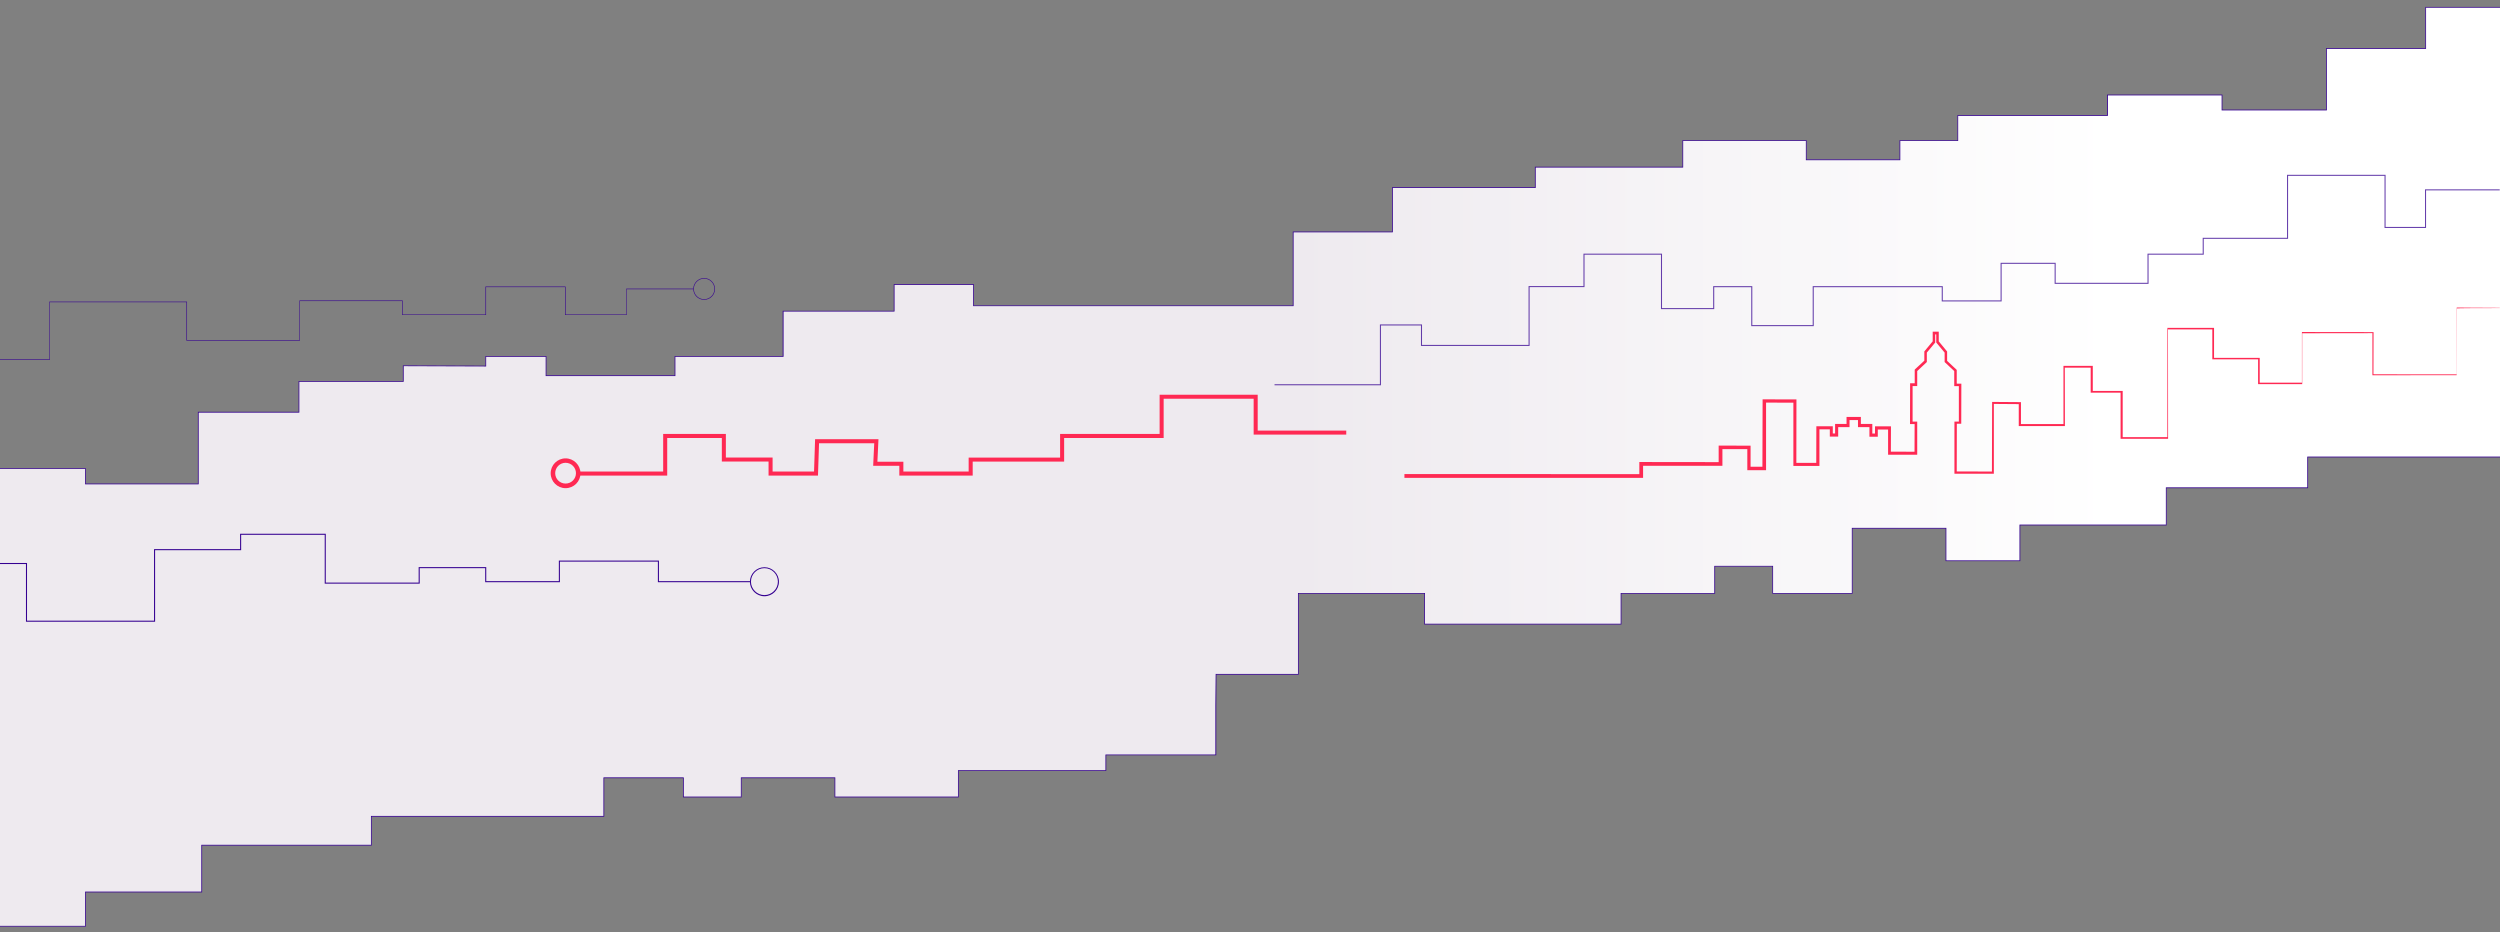 <?xml version="1.0" encoding="utf-8"?>
<!-- Generator: Adobe Illustrator 26.3.1, SVG Export Plug-In . SVG Version: 6.00 Build 0)  -->
<svg version="1.1" id="Layer_1" xmlns="http://www.w3.org/2000/svg" xmlns:xlink="http://www.w3.org/1999/xlink" x="0px" y="0px"
	 viewBox="0 0 2600 969.7" style="enable-background:new 0 0 2600 969.7;" xml:space="preserve">
<rect x="0" y="0" width="2600" height="969.7" fill="#808080" stroke="none"/>
<style type="text/css">
	.st0{fill:url(#SVGID_1_);}
	.st1{fill:#340091;}
	.st2{fill:#FF2953;}
	.st3{opacity:0.75;}
</style>
<linearGradient id="SVGID_1_" gradientUnits="userSpaceOnUse" x1="2196.984" y1="485.445" x2="1151.5" y2="485.445">
	<stop  offset="0" style="stop-color:#FFFFFF"/>
	<stop  offset="0.814" style="stop-color:#EEEAEF"/>
</linearGradient>
<polygon class="st0" points="2522.7,7.6 2522.7,50.4 2419.5,50.4 2419.5,114.4 2310.9,114.4 2310.9,98.8 2191.7,98.8 2191.7,120.1 
	2036.1,120.1 2036.1,146.2 1975.9,146.2 1975.9,166.2 1878.5,166.2 1878.5,146.2 1750.1,146.2 1750.1,173.8 1596.7,173.8 
	1596.7,195.1 1448.1,195.1 1448.1,241.2 1344.9,241.2 1344.9,318 1012.5,318 1012.5,295.9 929.9,295.9 929.9,323.6 814.4,323.6 
	814.4,370.7 702,370.7 702,390.7 567.9,390.7 567.9,370.7 505.2,370.7 505.2,380.7 419.4,380.4 419.4,396.7 310.9,396.7 
	310.9,428.7 206.2,428.7 206.2,503.3 88.9,503.3 88.9,487.3 -0.1,487.3 -0.1,963.3 88.9,963.3 88.9,927.7 209.8,927.7 209.8,879 
	310.9,879 386.2,879 386.2,849 628,849 628,808.9 710.7,808.9 710.7,828.9 770.9,828.9 770.9,808.9 868.3,808.9 868.3,828.9 
	996.7,828.9 996.7,801.4 1150.1,801.4 1150.1,785.1 1264.5,785.1 1264.5,733.9 1264.7,701.3 1350.3,701.3 1350.3,617.1 
	1481.6,617.1 1481.6,649.1 1685.9,649.1 1685.9,617.1 1783.3,617.1 1783.3,588.9 1843.6,588.9 1843.6,617.1 1926.3,617.1 
	1926.3,549.4 2023.8,549.4 2023.8,583.2 2100.7,583.2 2100.7,546 2252.9,546 2252.9,507.3 2400,507.3 2400,475.3 2600.1,475.3 
	2600.1,7.6 "/>
<polygon class="st1" points="206.6,503.7 88.5,503.7 88.5,487.7 -0.1,487.7 -0.1,486.9 89.3,486.9 89.3,502.9 205.8,502.9 
	205.8,428.3 310.5,428.3 310.5,396.3 419,396.3 419,380 504.8,380.3 504.8,370.3 568.3,370.3 568.3,390.3 701.6,390.3 701.6,370.3 
	814,370.3 814,323.2 929.5,323.2 929.5,295.5 1012.9,295.5 1012.9,317.6 1344.5,317.6 1344.5,240.8 1447.7,240.8 1447.7,194.7 
	1596.3,194.7 1596.3,173.4 1749.7,173.4 1749.7,145.8 1878.9,145.8 1878.9,165.8 1975.5,165.8 1975.5,145.8 2035.7,145.8 
	2035.7,119.7 2191.3,119.7 2191.3,98.4 2311.3,98.4 2311.3,114 2419.1,114 2419.1,50 2522.3,50 2522.3,7.2 2600.1,7.2 2600.1,8 
	2523.1,8 2523.1,50.8 2419.9,50.8 2419.9,114.8 2310.5,114.8 2310.5,99.2 2192.2,99.2 2192.2,120.5 2036.5,120.5 2036.5,146.6 
	1976.3,146.6 1976.3,166.6 1878.1,166.6 1878.1,146.6 1750.5,146.6 1750.5,174.2 1597.1,174.2 1597.1,195.5 1448.5,195.5 
	1448.5,241.6 1345.3,241.6 1345.3,318.4 1012.1,318.4 1012.1,296.3 930.3,296.3 930.3,324 814.9,324 814.9,371.1 702.4,371.1 
	702.4,391.1 567.5,391.1 567.5,371.1 505.6,371.1 505.6,381.1 419.8,380.8 419.8,397.1 311.3,397.1 311.3,429.1 206.6,429.1 "/>
<polygon class="st1" points="89.3,963.7 -0.1,963.7 -0.1,962.9 88.5,962.9 88.5,927.3 209.4,927.3 209.4,878.6 385.8,878.6 
	385.8,848.6 627.6,848.6 627.6,808.5 711.1,808.5 711.1,828.5 770.5,828.5 770.5,808.5 868.7,808.5 868.7,828.5 996.3,828.5 
	996.3,801 1149.7,801 1149.7,784.7 1264,784.7 1264,733.9 1264.3,700.9 1349.9,700.9 1349.9,616.7 1482,616.7 1482,648.7 
	1685.5,648.7 1685.5,616.7 1782.9,616.7 1782.9,588.5 1844,588.5 1844,616.7 1925.9,616.7 1925.9,549 2024.2,549 2024.2,582.8 
	2100.3,582.8 2100.3,545.6 2252.5,545.6 2252.5,506.9 2399.6,506.9 2399.6,474.9 2600.1,474.9 2600.1,475.7 2400.4,475.7 
	2400.4,507.7 2253.3,507.7 2253.3,546.4 2101.1,546.4 2101.1,583.6 2023.4,583.6 2023.4,549.8 1926.7,549.8 1926.7,617.5 
	1843.2,617.5 1843.2,589.3 1783.7,589.3 1783.7,617.5 1686.3,617.5 1686.3,649.5 1481.2,649.5 1481.2,617.5 1350.7,617.5 
	1350.7,701.7 1265.1,701.7 1264.9,733.9 1264.9,785.5 1150.5,785.5 1150.5,801.8 997.1,801.8 997.1,829.3 867.9,829.3 867.9,809.3 
	771.3,809.3 771.3,829.3 710.3,829.3 710.3,809.3 628.4,809.3 628.4,849.4 386.6,849.4 386.6,879.4 210.2,879.4 210.2,928.1 
	89.3,928.1 "/>
<g>
	<path class="st2" d="M2599.7,320.4v-0.3c-19.4,0-44.7-0.3-44.7-0.3s0.1,65.4,0,69.5c-4.7,0.2-86.6-0.1-86.6-0.1s0.1-43.5,0.1-43.5
		c0,0,0-0.3,0-0.3c-0.1,0-74,0-74.1-0.1l-0.4,0c0,0,0,0.4,0,0.4c0,0,0,47.2,0,52.3c-0.9,0-43,0-43.9,0c0-3.5,0-25.3,0-25.3
		c0,0,0-0.5,0-0.5l-0.5,0c0,0-41.7,0-47,0l0-30.6l0-0.6l-0.6,0l-47.3,0l-0.6,0c0,0,0,0.6,0,0.6s-0.1,111.6-0.1,113l-46.4,0
		c0-6.2,0-47.2,0-47.2c0,0,0-0.8,0-0.8l-0.8,0c0,0-28.7,0-30.3,0c0-1.6,0-25.2,0-25.2l0-0.9l-0.9,0l-28.7,0l-0.9,0l0,0.9L2146,441
		l-44.2,0l0-21.8l0-1l-1,0l-28-0.2l-1,0l0,1l-0.2,71.4c-2,0-34.5-0.1-36.6-0.1c0-6.8,0.1-42.6,0.1-49.6c1.3,0,3.4,0,3.4,0
		c0,0,1.2,0,1.2,0l0-1.2c0,0,0.1-39.3,0.1-39.3c0,0,0-1.2,0-1.2c-0.6,0-3.2,0-4.8,0l0-13.8l0-0.5l-0.4-0.4l-9.6-9c0-2,0-9.2,0-9.2
		l0-0.5l-0.3-0.4l-8.4-10.2c0-1.8,0-8.8,0-8.8c0,0,0-1.3,0-1.3c0,0-1.2,0-1.2,0c-0.9,0-2,0-2.9,0c-0.5,0-1.6,0-2.2,0l0,1.3
		c0,0,0,7.9,0,8.8c-1.5,1.8-8.4,10.1-8.4,10.1l-0.3,0.4l0,0.5c0,0,0,8.1,0,9.1l-9.6,8.9l-0.4,0.4l0,0.6c0,0,0,9.9,0,13.6
		c-1.4,0-3.5,0-3.5,0c0,0-1.3,0-1.3,0c0,0,0,1.3,0,1.3l-0.1,39.7l0,1.4l1.4,0l3.4,0l-0.1,28.8l-24.6-0.1l0.1-24.8c0,0,0-1.5,0-1.5
		c-0.4,0-14.1,0-15.1,0c0,0-1.5,0-1.5,0c0,0.7,0,5.1,0,7.5c-0.9,0-1.9,0-2.8,0c0-2.8,0-8.5,0-8.5c0,0,0-1.5,0-1.5l-1.5,0
		c0,0-8.1,0-10.4,0c0-2.3,0-6.3,0-7.3c-2.1,0-12.8,0-14.9,0c0,0.8,0,4.9,0,7.3c-3.4,0-11.2,0-11.9,0l0,1.5c0,0,0,6.2,0,8.4
		c-1,0-1.4,0-2.4,0c0-2.4,0-6.3,0-7.5l-1.6,0l-13.9,0l-1.6,0l0,1.6c0,0-0.1,33.5-0.1,36.5c-4.3,0-16.3,0-20.7,0
		c0-10.1,0.1-64.3,0.1-64.3l0-1.7l-1.7,0l-31.8-0.1c0,0-1.7,0-1.7,0l0,1.7c0,0-0.1,57.5-0.2,68.4c-3,0-9.2,0-12.3,0l0-20.1
		c0,0,0-1.8,0-1.8c0,0-1.8,0-1.8,0c0,0-29.6-0.1-29.6-0.1c0,0-1.8,0-1.8,0l0,1.8c0,0,0,12.5,0,15.4c-12.2,0-80.6-0.1-80.6-0.1
		s-1.9,0-1.9,0c0,1,0,8.8,0,12.6c-3.8,0-244.3-0.1-244.3-0.1s0,4,0,4c0,0,246.3,0,246.3,0l1.9,0l0-1.9l0-10.7c3.7,0,80.6,0,80.6,0
		l1.9,0l0-1.9l0-15.4c3,0,22.9,0,25.9,0l0,20.1l0,1.8l1.8,0c0,0,15.9,0,15.9,0c0,0,1.8,0,1.8,0l0-1.8c0,0,0-57.7,0-68.5
		c2.9,0,25.5,0.1,28.4,0.1c0,10.3,0,64.2,0,64.2c0,0,0,1.6,0,1.6l1.6,0l23.9,0l1.6,0l0-1.6l0-36.5c2.7,0,8.1,0,10.8,0l0,6v1.6l1.6,0
		c2.9,0,3.6,0,7.1,0l0-1.5c0,0,0-6.2,0-8.4c3.2,0,10.3,0,10.3,0l1.5,0c0-0.8,0-4.9,0-7.3c2.3,0,6.6,0,8.8,0l0,5.8l0,1.5
		c0,0,1.5,0,1.5,0l10.4,0c0,2.2,0,8.5,0,8.5l0,1.5l1.5,0l5.7,0l1.5,0c0,0,0-1.5,0-1.5s0-4.1,0-6c2.6,0,8.1,0,10.7,0
		c0,2.6,0,24.8,0,24.8s0,1.4,0,1.4l1.4,0c0,0,27.5,0,27.5,0l1.4,0c0,0,0-1.4,0-1.4l0-31.6c0,0,0-1.4,0-1.4c-0.8,0-3.1,0-4.8,0l0-37
		c1.6,0,3.6,0,4.8,0l0-1.3c0,0,0-13.3,0-14.3c1.9-1.8,9.6-9,9.6-9c0,0,0.4-0.4,0.4-0.4c0,0,0-0.6,0-0.6s0-8.4,0-9.2
		c0.6-0.7,8.4-10.1,8.4-10.1l0.3-0.4l0-0.5c0,0,0-6,0-7.9c0.4,0,0.8,0,1.1,0c0,2.5,0,7.9,0,7.9c0,0,0,0.5,0,0.5c0,0,0.3,0.4,0.3,0.4
		c0,0,7.8,9.5,8.4,10.1l0,9.3l0,0.5c0,0,0.4,0.4,0.4,0.4c0,0,7.8,7.3,9.6,9c0,1,0,14.5,0,14.5c0,0,0,1.2,0,1.2l1.2,0l3.6,0
		c0,5.9,0,31.1,0,36.9l-3.4,0l-1.2,0c0,0,0,1.2,0,1.2s0,51.9,0,51.9l0,1.1l1.1,0l38.8,0l1.1,0l0-1.1l0-71.5l25.9,0.2l0,21.8l0,1
		c0,0,1,0,1,0l46.1,0c0,0,0.9,0,0.9,0l0-0.9l-0.1-59.8l26.9,0l0,25.2l0,0.8c0,0,0.8,0,0.8,0c0,0,28.8,0,30.3,0l0,47.2l0,0.8l0.8,0
		l47.9,0c0,0,0.7,0,0.7,0l0-0.7c0,0-0.1-111.9-0.1-113.1c1.2,0,44.9,0,46.1,0c0,4.2,0,30.5,0,30.5c0,0,0,0.6,0,0.6l0.6,0l47,0
		l0,25.3l0,0.5c0,0,0.5,0,0.5,0c0,0,44.9,0,44.9,0s0.5,0,0.5,0c0,0,0-0.5,0-0.5s0-47.5,0-52.4c5.6,0,67.9-0.1,73-0.1l0,43.5l0,0.3
		l0.3,0l87.1-0.1c0,0,0.2,0,0.2,0c0,0,0-0.2,0-0.2c0,0-0.1-69.2-0.1-69.2C2554.9,320.5,2580.1,320.4,2599.7,320.4z"/>
</g>
<g>
	<polygon class="st1" points="161.3,646.6 27,646.6 27,586.6 -0.1,586.6 -0.1,585.5 28.1,585.5 28.1,645.5 160.2,645.5 160.2,571.1 
		249.7,571.1 249.7,555.1 338.8,555.1 338.8,605.9 435.4,605.9 435.4,589.8 505.7,589.8 505.7,604.4 581.2,604.4 581.2,583 
		685.3,583 685.3,604.4 780.4,604.4 780.4,605.5 684.2,605.5 684.2,584.1 582.3,584.1 582.3,605.5 504.6,605.5 504.6,590.9 
		436.5,590.9 436.5,607 337.7,607 337.7,556.2 250.8,556.2 250.8,572.2 161.3,572.2 	"/>
	<path class="st1" d="M795,620.1c-8.3,0-15.1-6.8-15.1-15.1s6.8-15.1,15.1-15.1s15.1,6.8,15.1,15.1S803.4,620.1,795,620.1z
		 M795,590.9c-7.7,0-14,6.3-14,14s6.3,14,14,14s14-6.3,14-14S802.8,590.9,795,590.9z"/>
</g>
<g>
	<polygon class="st2" points="1011.6,494.6 935.3,494.6 935.3,484.4 908.1,484.4 909.2,461 851.8,461 850.7,494.6 799.3,494.6 
		799.3,480 750.7,480 750.7,455.5 693.9,455.5 693.9,494.6 601.4,494.6 601.4,490.4 689.7,490.4 689.7,451.3 754.9,451.3 
		754.9,475.8 803.5,475.8 803.5,490.4 846.6,490.4 847.7,456.8 913.6,456.8 912.5,480.2 939.5,480.2 939.5,490.4 1007.4,490.4 
		1007.4,475.9 1102.5,475.9 1102.5,451.3 1206,451.3 1206,410.5 1308,410.5 1308,447.8 1400.1,447.8 1400.1,452 1303.8,452 
		1303.8,414.7 1210.2,414.7 1210.2,455.5 1106.7,455.5 1106.7,480.1 1011.6,480.1 	"/>
	<path class="st2" d="M588.2,507.7c-8.6,0-15.5-7-15.5-15.5c0-8.6,7-15.5,15.5-15.5s15.5,7,15.5,15.5
		C603.8,500.7,596.8,507.7,588.2,507.7z M588.2,481.3c-5.9,0-10.8,4.8-10.8,10.8c0,6,4.8,10.8,10.8,10.8s10.8-4.8,10.8-10.8
		C599,486.2,594.2,481.3,588.2,481.3z"/>
</g>
<g>
	<polygon class="st1" points="51.8,374.3 -0.5,374.3 -0.5,373.7 51.3,373.7 51.3,313.7 194.5,313.7 194.5,353.7 311.4,353.7 
		311.4,312.5 418.8,312.5 418.8,327.1 504.9,327.1 504.9,298 588.2,298 588.2,327.1 651.3,327.1 651.3,300.2 721.3,300.2 
		721.3,300.8 651.8,300.8 651.8,327.6 587.6,327.6 587.6,298.6 505.5,298.6 505.5,327.6 418.2,327.6 418.2,313.1 311.9,313.1 
		311.9,354.3 193.9,354.3 193.9,314.3 51.8,314.3 	"/>
	<path class="st1" d="M732.3,311.8c-6.3,0-11.3-5.1-11.3-11.3s5.1-11.3,11.3-11.3s11.3,5.1,11.3,11.3S738.6,311.8,732.3,311.8z
		 M732.3,289.8c-5.9,0-10.7,4.8-10.7,10.7s4.8,10.7,10.7,10.7s10.7-4.8,10.7-10.7S738.2,289.8,732.3,289.8z"/>
</g>
<g class="st3">
	<polygon class="st1" points="1436.2,400.7 1325.5,400.7 1325.5,399.6 1435.1,399.6 1435.1,337.4 1478.9,337.4 1478.9,358.7 
		1589.7,358.7 1589.7,297.5 1646.8,297.5 1646.8,263.8 1728.5,263.8 1728.5,320.4 1781.7,320.4 1781.7,297.6 1822.4,297.6 
		1822.4,338.1 1885.2,338.1 1885.2,297.6 2020.5,297.6 2020.5,312.4 2080.6,312.4 2080.6,273.3 2137.9,273.3 2137.9,294.1 
		2233.4,294.1 2233.4,263.8 2290.8,263.8 2290.8,247.3 2378.5,247.3 2378.5,181.8 2481,181.8 2481,236 2522,236 2522,196.9 
		2599.7,196.9 2599.7,198 2523.1,198 2523.1,237.1 2479.9,237.1 2479.9,182.9 2379.6,182.9 2379.6,248.4 2291.9,248.4 2291.9,264.9 
		2234.5,264.9 2234.5,295.2 2136.8,295.2 2136.8,274.4 2081.7,274.4 2081.7,313.5 2019.4,313.5 2019.4,298.7 1886.3,298.7 
		1886.3,339.2 1821.3,339.2 1821.3,298.7 1782.8,298.7 1782.8,321.5 1727.4,321.5 1727.4,264.9 1647.9,264.9 1647.9,298.6 
		1590.8,298.6 1590.8,359.8 1477.8,359.8 1477.8,338.5 1436.2,338.5 	"/>
</g>
</svg>
